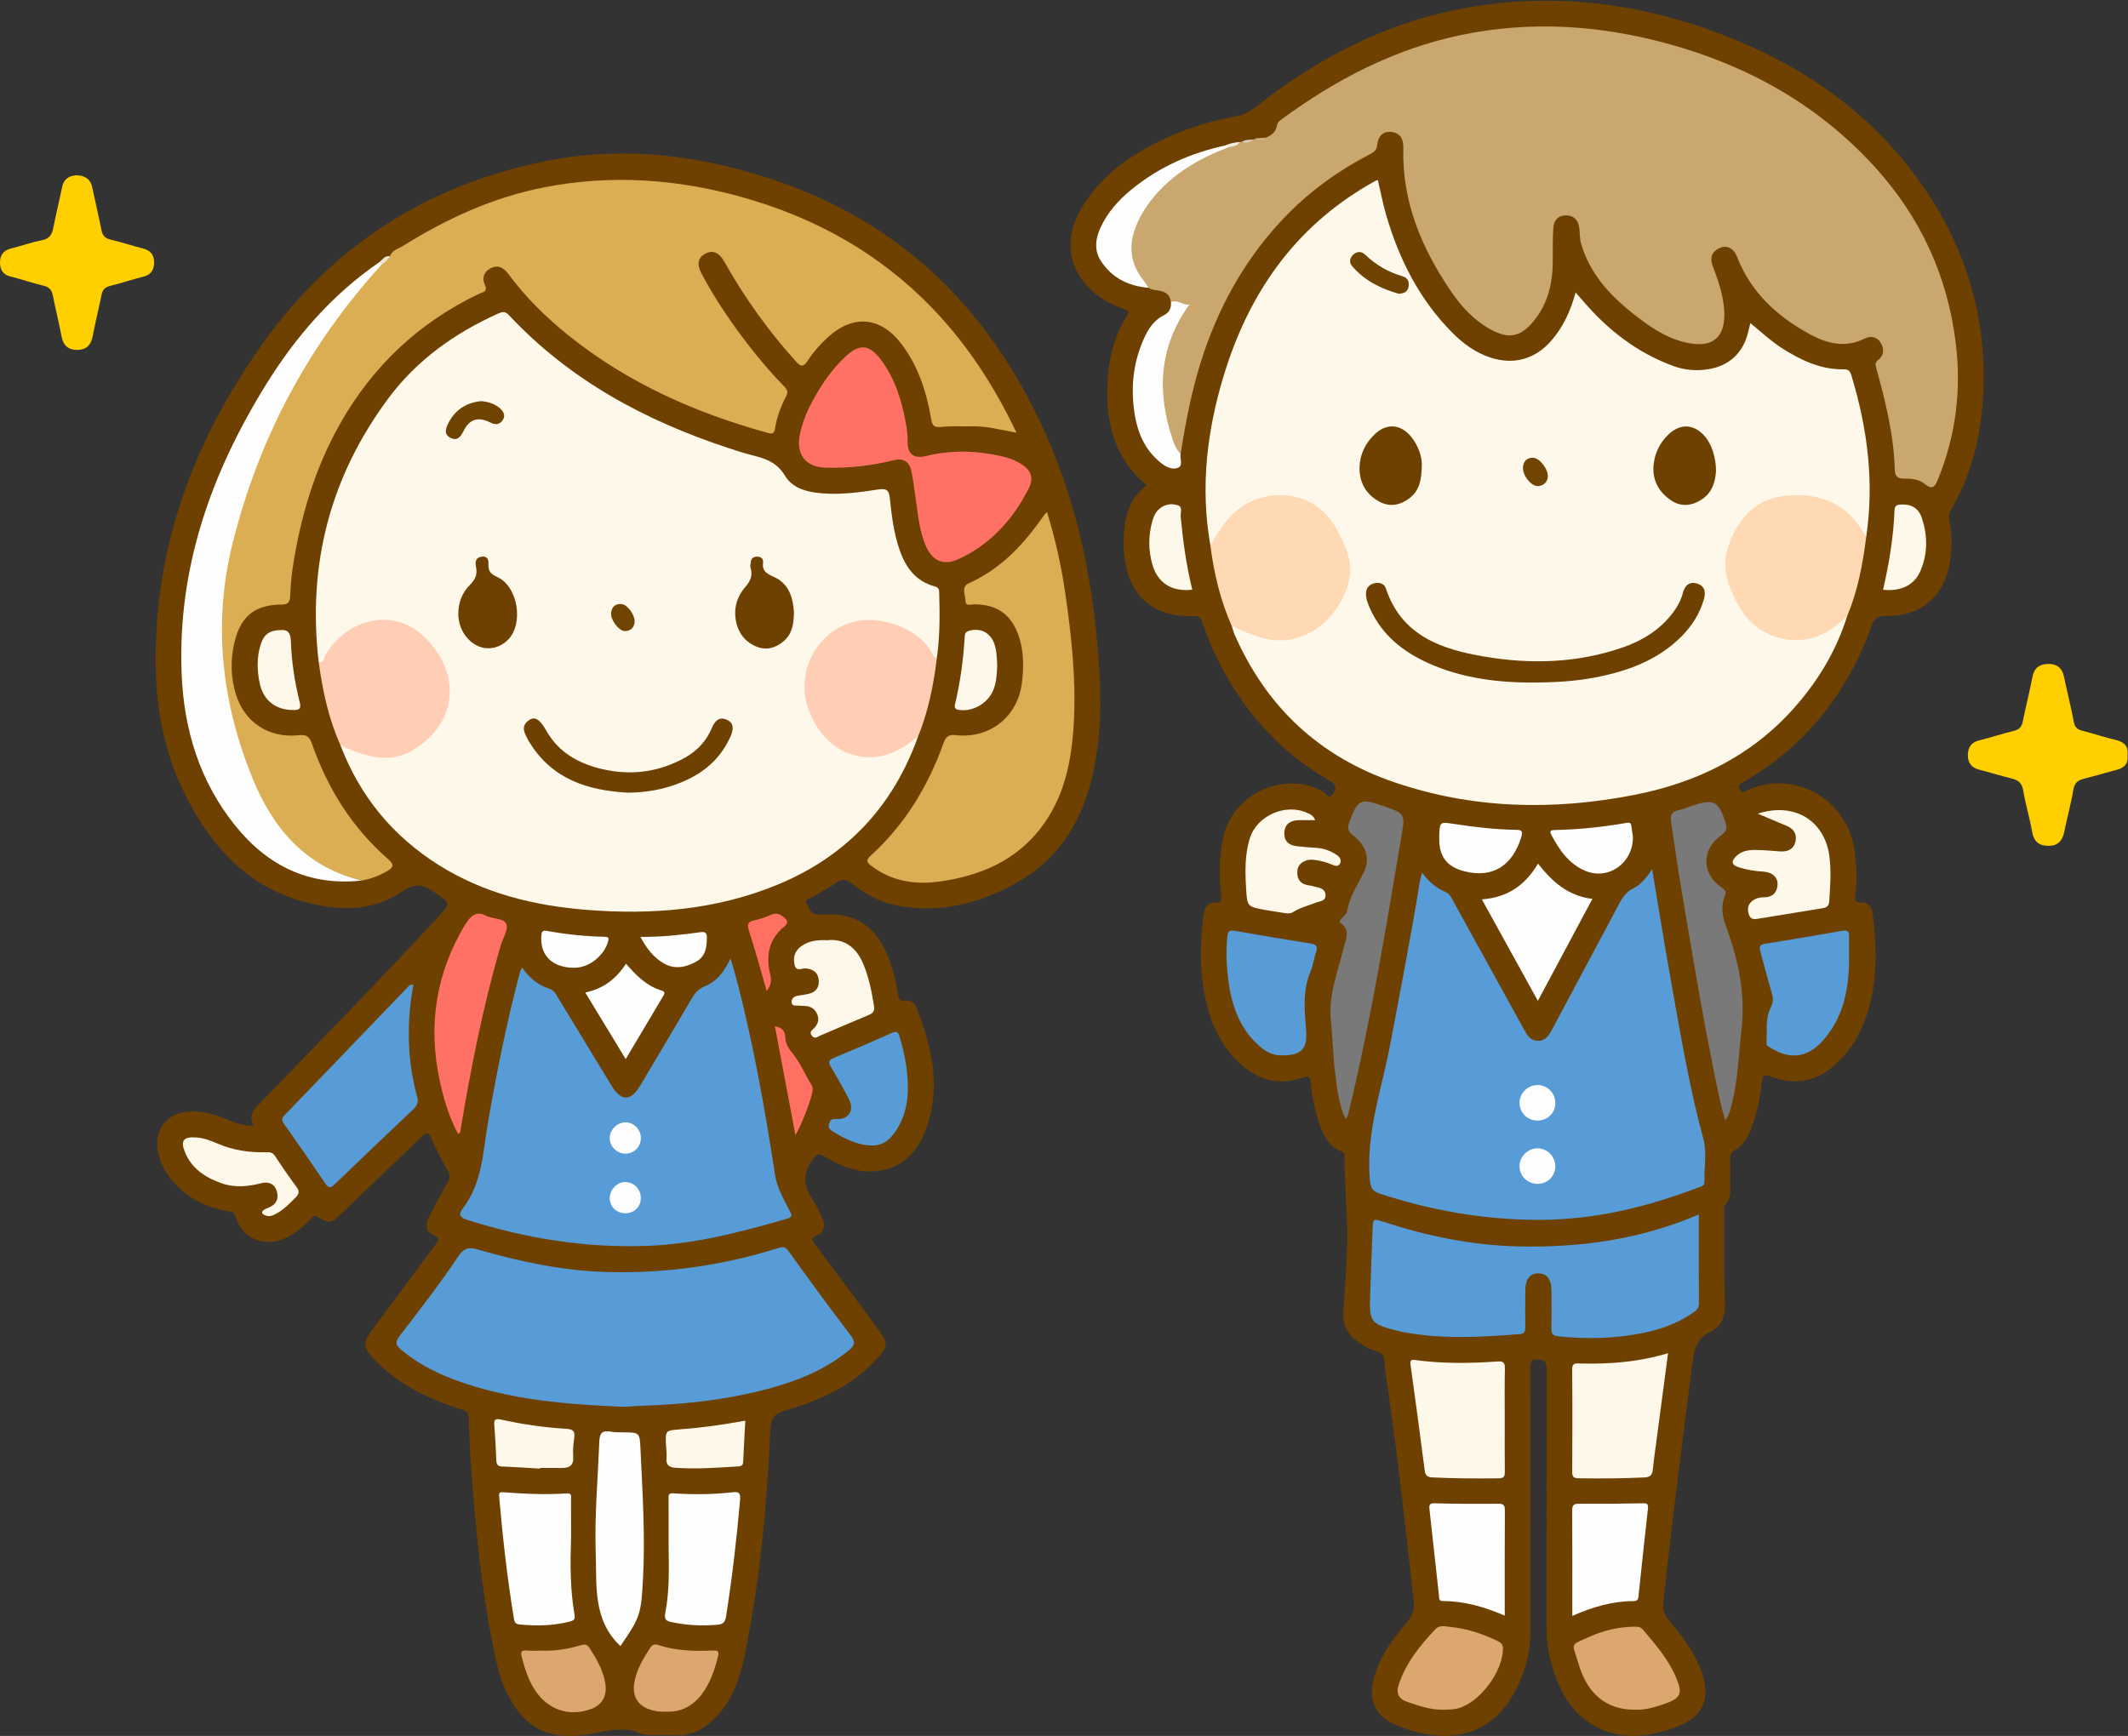 <?xml version="1.0" encoding="UTF-8"?>
<!DOCTYPE svg PUBLIC "-//W3C//DTD SVG 1.1//EN" "http://www.w3.org/Graphics/SVG/1.1/DTD/svg11.dtd">
<svg version="1.1" xmlns="http://www.w3.org/2000/svg" xmlns:xlink="http://www.w3.org/1999/xlink" x="0" y="0" width="914.6" height="746.3" viewBox="0, 0, 914.6, 746.3">
  <rect x="0" y="0" width="914.6" height="746.3" fill="#333333" stroke="none"/>
  <defs>
    <clipPath id="Clip_1">
      <path d="M0.051,0.3 L914.49,0.3 L914.49,746.3 L0.051,746.3 z"/>
    </clipPath>
  </defs>
  <g id="Layer_1">
    <g clip-path="url(#Clip_1)">
      <path d="M109.02,484.06 C106.625,479.812 108.867,477.225 111.325,474.687 C125.699,459.841 140.119,445.039 154.42,430.124 C165.585,418.48 176.652,406.741 187.663,394.952 C194.126,388.032 193.732,388.396 186.17,383.204 C180.99,379.646 177.651,379.968 172.411,383.523 C159.414,392.339 144.798,391.532 130.356,387.608 C108.685,381.719 93.97,367.209 83.093,348.241 C72.751,330.203 67.666,310.642 67.011,289.982 C65.347,237.459 82.529,190.743 112.382,148.445 C142.423,105.88 183.635,79.438 234.599,69.25 C268.771,62.418 302.499,66.801 335.254,78.26 C390.421,97.557 427.387,135.928 450.399,188.798 C461.671,214.694 467.948,241.816 470.907,269.827 C472.739,287.173 473.93,304.507 471.638,321.875 C468.307,347.109 458.359,368.418 434.677,380.765 C418.892,388.995 402.175,392.941 384.276,389.045 C377.332,387.533 371.431,383.942 365.89,379.738 C363.553,377.964 361.806,377.614 359.256,379.524 C356.11,381.88 352.442,383.528 349.138,385.693 C348.162,386.332 345.537,386.421 346.536,387.995 C347.739,389.893 348.084,393.079 351.365,393.136 C353.205,393.168 355.046,393.116 356.887,393.115 C367.386,393.114 374.949,397.929 379.794,407.144 C383.053,413.344 384.779,420.028 385.878,426.896 C386.189,428.841 386.199,430.654 389.262,430.177 C391.21,429.874 393.166,431.185 393.952,433.232 C399.975,448.905 404.113,464.923 399.203,481.65 C395.941,492.76 389.857,501.9 377.054,503.43 C368.704,504.428 361.193,501.289 354.172,497.077 C352.019,495.785 351.276,495.893 349.52,498.136 C344.689,504.307 345.284,509.907 349.425,515.966 C351.161,518.507 352.381,521.427 353.636,524.262 C354.929,527.185 353.977,529.863 351.211,531.038 C348.317,532.267 349.013,533.265 350.409,535.127 C359.49,547.24 368.492,559.411 377.508,571.573 C381.779,577.335 381.797,578.711 377.012,584.01 C366.395,595.771 352.505,602.018 337.714,606.297 C332.846,607.705 331.356,609.551 331.106,614.684 C329.711,643.51 327.429,672.283 322.102,700.698 C320.73,708.025 319.738,715.477 317.072,722.54 C315.056,727.882 312.591,732.941 308.697,737.166 C303.526,742.778 297.554,746.675 289.431,745.978 C283.857,745.5 278.092,747.025 272.737,744.253 C270.529,743.109 262.29,743.646 259.859,744.239 C244.467,747.992 230.056,747.931 220.603,732.68 C217.289,727.333 214.96,721.583 213.598,715.493 C209.365,696.568 206.655,677.4 204.794,658.107 C203.231,641.912 201.868,625.701 201.438,609.433 C201.364,606.632 199.626,606.368 197.769,605.764 C184.331,601.389 171.711,595.582 161.67,585.224 C155.785,579.153 155.644,577.553 160.618,570.846 C169.384,559.025 178.149,547.201 186.924,535.386 C188.202,533.665 189.754,532.419 186.249,530.926 C182.736,529.428 182.842,526.07 184.483,522.938 C187.04,518.061 189.57,513.163 192.332,508.403 C193.456,506.466 193.526,505.092 192.347,503.075 C189.785,498.696 187.461,494.15 185.427,489.502 C184.283,486.892 183.587,486.359 181.347,488.532 C169.867,499.663 158.255,510.66 146.717,521.733 C142.237,526.032 141.732,526.228 136.299,523.02 C134.606,522.021 134.311,523.434 133.687,524.037 C130.212,527.398 126.633,530.613 122.113,532.505 C112.999,536.319 104.151,532.375 101.198,522.922 C100.524,520.766 99.32,520.942 97.832,520.682 C87.691,518.911 79.162,514.327 72.824,506.065 C70.924,503.588 69.51,500.835 68.582,497.817 C64.902,485.846 71.825,477.029 84.302,477.862 C89.009,478.176 93.449,479.488 97.768,481.336 C101.14,482.78 104.614,483.902 109.02,484.06" fill="#6E4100"/>
      <path d="M492.883,208.667 C477.803,196.023 474.75,179.368 476.23,161.294 C476.961,152.359 479.35,143.764 484.21,136.064 C485.294,134.346 485.345,133.611 483.128,132.871 C478.832,131.437 474.805,129.363 471.203,126.538 C460.12,117.846 456.993,105.044 463.265,92.458 C470.39,78.161 482.39,68.936 496.21,61.743 C507.202,56.023 518.87,52.224 531.033,50.076 C534.563,49.453 537.272,47.91 539.985,45.771 C565.773,25.437 594.284,10.483 626.655,4.05 C665.406,-3.649 703.253,0.786 740.008,14.792 C773.347,27.497 802.031,46.894 823.437,75.817 C844.442,104.198 854.488,136.192 852.244,171.62 C851.173,188.436 847.152,204.574 838.443,219.243 C837.554,220.743 837.545,222.011 837.834,223.609 C838.896,229.491 839.104,235.384 838.137,241.342 C835.717,256.255 825.758,265.049 810.714,264.803 C806.971,264.741 805.54,265.82 804.279,269.333 C793.958,298.05 776.059,320.658 749.494,336.1 C748.251,336.823 746.481,337.063 747.734,339.404 C748.768,341.335 749.595,340.313 750.723,339.799 C771.302,330.449 794.277,343.572 797.164,366.279 C797.972,372.626 798.228,378.966 797.349,385.319 C797.102,387.104 797.252,388.107 799.612,387.96 C802.307,387.794 804.395,389.427 804.741,392.102 C807.146,410.719 807.252,429.1 797.942,446.239 C795.568,450.61 792.391,454.387 788.67,457.742 C780.49,465.117 771.229,466.722 761.103,462.828 C758.214,461.717 757.509,462.23 757.223,465.125 C756.567,471.749 755.213,478.258 752.893,484.517 C751.346,488.69 749.232,492.577 745.176,494.819 C743.757,495.604 743.588,496.522 743.605,497.851 C743.646,501.108 743.702,504.369 743.595,507.623 C743.48,511.185 744.607,514.991 741.358,517.997 C740.76,518.55 741.075,520.163 741.078,521.285 C741.109,534.315 740.864,547.355 741.345,560.368 C741.555,566.039 739.923,570.257 735.009,572.578 C729.336,575.257 728.194,579.811 727.468,585.414 C722.995,619.924 718.553,654.435 714.886,689.043 C714.589,691.848 715.028,694.001 717.023,696.305 C722.859,703.044 728.248,710.167 731.299,718.709 C735.541,730.58 731.828,738.385 719.933,742.639 C709.124,746.504 698.153,748.174 687.351,743.044 C675.053,737.204 669.656,726.098 666.399,713.689 C665.141,708.898 664.681,703.974 664.689,698.98 C664.749,662.295 664.711,625.611 664.748,588.927 C664.75,586.641 664.749,584.983 661.7,584.565 C658.514,584.128 657.685,584.759 657.696,588.107 C657.827,625.783 657.798,663.458 657.766,701.134 C657.757,711.259 655.025,720.723 649.872,729.372 C641.32,743.73 626.899,749.16 609.497,744.774 C606.357,743.983 603.261,742.918 600.256,741.703 C591.346,738.101 588.041,731.371 590.364,721.94 C592.74,712.297 598.616,704.656 604.783,697.267 C607.016,694.59 608.038,692.113 607.644,688.565 C604.393,659.321 601.17,630.076 597.041,600.939 C596.287,595.616 595.474,590.296 594.958,584.95 C594.749,582.788 594.003,581.646 591.926,581.034 C589.21,580.232 586.671,578.95 584.323,577.346 C579.596,574.119 576.921,570.167 577.363,563.897 C578.316,550.355 579.455,536.732 578.877,523.212 C578.508,514.563 577.83,505.907 577.899,497.226 C577.907,496.154 577.699,495.496 576.511,495.014 C570.99,492.778 568.717,487.857 566.953,482.709 C565.025,477.077 563.905,471.235 563.35,465.306 C563.151,463.185 562.684,462.322 560.241,463.173 C547.783,467.518 537.838,463.269 529.618,453.755 C524.45,447.773 521.076,440.843 519.024,433.214 C515.471,420.004 515.54,406.665 517.314,393.235 C517.716,390.198 519.183,387.899 522.347,388.013 C525.434,388.124 524.934,386.496 524.765,384.65 C523.966,375.872 523.886,367.112 526.158,358.513 C530.951,340.378 552.955,331.208 568.959,340.507 C570,341.112 571.202,344.248 573.127,340.952 C574.744,338.182 573.901,336.987 571.35,335.524 C555.753,326.585 542.948,314.577 532.794,299.749 C525.971,289.784 520.651,279.049 516.769,267.625 C516.069,265.567 515.234,264.779 512.951,264.86 C491.184,265.625 482.438,250.86 482.943,231.896 C483.181,222.949 485.022,214.4 492.883,208.667" fill="#6E4100"/>
      <path d="M914.413,324.846 C914.787,328.364 912.959,330.099 909.815,330.925 C905.174,332.141 900.583,333.542 895.925,334.7 C893.248,335.367 891.607,336.393 891.106,339.545 C890.146,345.524 888.411,351.375 887.273,357.332 C886.49,361.401 884.518,363.713 880.209,363.63 C876.231,363.553 874.123,361.701 873.401,357.614 C872.364,351.645 870.544,345.809 869.567,339.833 C869.031,336.589 867.433,335.352 864.526,334.659 C859.86,333.545 855.287,332.057 850.638,330.885 C847.187,330.015 845.681,327.748 845.77,324.426 C845.85,321.343 847.192,319.144 850.536,318.32 C855.602,317.069 860.565,315.434 865.632,314.166 C867.841,313.612 868.904,312.502 869.354,310.272 C870.672,303.773 872.312,297.338 873.57,290.828 C874.302,287.039 876.758,285.523 880.107,285.416 C883.685,285.302 886.261,286.929 887.06,290.828 C888.403,297.322 890.086,303.749 891.284,310.267 C891.718,312.65 892.806,313.586 894.94,314.14 C899.852,315.416 904.689,316.995 909.628,318.186 C913.333,319.081 914.855,321.217 914.413,324.846" fill="#FFCF00"/>
      <path d="M32.753,75.362 C36.551,75.432 38.891,76.934 39.656,80.592 C40.928,86.674 42.358,92.725 43.576,98.818 C44.042,101.151 45.025,102.441 47.507,103.006 C52.182,104.069 56.736,105.651 61.393,106.808 C64.643,107.614 66.239,109.534 66.235,112.798 C66.233,115.965 64.961,118.108 61.607,118.942 C56.815,120.135 52.123,121.731 47.327,122.909 C45.089,123.459 44.068,124.585 43.628,126.791 C42.44,132.749 40.957,138.648 39.811,144.612 C39.087,148.386 37.086,150.398 33.238,150.425 C29.449,150.453 27.248,148.649 26.503,144.821 C25.343,138.861 23.902,132.956 22.708,127.002 C22.241,124.677 21.208,123.409 18.752,122.833 C13.945,121.705 9.262,120.058 4.469,118.86 C1.282,118.062 0.046,115.98 0.001,113.026 C-0.047,109.864 1.328,107.687 4.636,106.858 C9.156,105.725 13.577,104.145 18.136,103.234 C21.395,102.584 22.38,100.704 22.937,97.813 C24.06,91.99 25.525,86.232 26.695,80.418 C27.413,76.854 29.725,75.583 32.753,75.362" fill="#FFCF00"/>
    </g>
    <path d="M136.964,284.519 C132.07,242.744 141.914,204.774 167.055,171.069 C179.217,154.763 195.415,143.224 213.914,134.884 C215.665,134.095 216.959,133.58 218.701,135.443 C244.77,163.327 277.182,180.81 313.021,192.604 C316.373,193.707 319.734,194.815 323.154,195.669 C328.865,197.096 333.829,198.641 337.385,204.524 C341.097,210.665 348.45,211.866 355.427,212.21 C362.963,212.582 370.412,211.485 377.816,210.38 C381.411,209.844 382.13,211.188 382.452,214.283 C383.225,221.734 384.157,229.184 386.609,236.327 C389.219,243.93 393.591,249.928 401.771,252.108 C403.757,252.638 403.623,253.835 403.668,255.258 C403.962,264.461 403.946,273.653 402.669,282.8 C400.496,283.75 399.97,281.798 399.189,280.656 C392.305,270.598 382.177,267.529 370.765,267.846 C357.053,268.228 343.237,286.534 346.95,299.404 C348.706,305.487 351.028,311.107 355.301,315.86 C363.805,325.319 376.84,327.046 387.617,320.239 C389.779,318.874 391.434,316.322 394.528,316.747 C383.73,346.933 363.528,368.29 333.907,380.44 C307.558,391.249 279.93,393.388 251.841,391.127 C229.459,389.325 208.031,384.058 188.756,372.002 C168.81,359.525 154.608,342.247 146.259,320.21 C147.929,319.553 149.261,320.597 150.675,321.129 C155.595,322.982 160.644,323.766 165.911,324.302 C179.325,325.669 196.679,307.17 190.891,290.051 C190.074,287.636 189.122,285.289 187.962,283.019 C178.394,264.302 155.844,262.324 143.069,279.074 C141.867,280.651 140.881,282.365 139.756,283.986 C139.108,284.921 138.297,286.514 136.964,284.519" fill="#FEF8EA"/>
    <path d="M167.61,110.152 C168.59,107.395 171.388,106.867 173.469,105.567 C192.204,93.854 212.118,84.801 233.888,80.537 C262.716,74.889 291.294,76.946 319.443,84.897 C350.39,93.638 377.723,108.794 400.242,132.008 C415.444,147.681 427.235,165.723 436.869,186.017 C430.24,184.85 424.256,183.156 418.044,183.269 C413.515,183.351 408.954,183.083 404.465,183.542 C401.489,183.847 400.703,183.042 400.214,180.183 C398.195,168.365 394.601,157.097 387.11,147.447 C378.339,136.146 366.607,135.188 355.951,144.871 C352.583,147.93 349.575,151.335 347.093,155.134 C345.435,157.672 344.348,157.885 342.164,155.47 C330.434,142.496 320.307,128.396 311.703,113.184 C311.564,112.938 311.422,112.692 311.282,112.447 C308.995,108.454 306.213,107.339 302.994,109.124 C300.002,110.783 299.411,113.662 301.463,117.53 C307.315,128.562 314.306,138.854 321.954,148.708 C326.73,154.86 331.79,160.778 337.233,166.347 C338.552,167.696 338.707,168.754 337.854,170.405 C335.574,174.816 333.833,179.449 333.056,184.383 C332.767,186.22 332.043,186.663 330.177,186.151 C298.889,177.56 269.73,164.616 244.271,144.139 C234.649,136.4 225.89,127.781 218.509,117.828 C216.568,115.212 214.176,113.61 210.869,115.33 C207.846,116.901 207.071,119.622 208.415,122.527 C209.794,125.505 207.372,125.598 205.958,126.273 C180.104,138.598 160.213,157.322 146.148,182.198 C135.152,201.646 128.999,222.721 125.708,244.724 C125.119,248.657 124.889,252.593 124.677,256.546 C124.559,258.76 123.825,259.917 121.055,259.919 C109.668,259.926 103.512,264.835 100.818,275.952 C98.989,283.498 99.088,291.126 101.408,298.578 C105.131,310.539 115.571,317.406 128.12,316.09 C131.214,315.766 132.853,316.222 134.02,319.573 C140.741,338.879 151.274,355.785 166.779,369.322 C169.318,371.538 169.399,372.7 166.418,374.481 C162.949,376.553 159.304,377.862 155.379,378.557 C145.024,377.77 136.588,372.955 128.969,366.229 C114.352,353.327 106.816,336.367 101.473,318.224 C97.502,304.738 95.752,290.89 94.732,276.836 C92.945,252.209 98.674,229.01 106.963,206.298 C117.622,177.092 132.509,150.134 152.004,125.833 C155.445,121.544 158.768,117.087 163.158,113.642 C164.545,112.356 165.889,111.013 167.61,110.152" fill="#DCAE53"/>
    <path d="M224.416,415.943 C227.575,420.702 231.531,423.578 236.361,425.173 C238.228,425.79 238.882,427.338 239.748,428.759 C247.471,441.448 255.156,454.161 262.893,466.841 C266.978,473.537 271.128,473.487 275.142,466.727 C282.584,454.198 290.036,441.674 297.396,429.097 C298.73,426.817 300.268,425.102 302.799,424.059 C308.023,421.905 311.381,417.776 313.943,412 C316.949,421.727 319.112,430.947 321.202,440.184 C326.072,461.7 329.762,483.432 333.152,505.223 C334.009,510.734 336.867,515.532 339.344,520.433 C340.086,521.9 340.921,523.16 338.469,523.866 C318.624,529.581 298.785,534.9 277.886,535.617 C251.54,536.522 226.088,532.443 201.073,524.515 C197.382,523.345 196.903,522.114 199.068,519.268 C207.483,508.206 207.582,494.724 209.835,481.899 C213.628,460.316 217.883,438.839 223.57,417.664 C223.67,417.29 223.912,416.954 224.416,415.943" fill="#579CD7"/>
    <path d="M268.627,604.815 C243.553,603.769 218.615,601.932 194.827,592.96 C186.702,589.896 179.125,585.867 172.408,580.256 C170.122,578.347 169.734,577.005 171.699,574.433 C180.292,563.186 189.02,552.004 196.872,540.247 C199.69,536.027 201.824,536.16 205.89,537.324 C223.859,542.473 242.042,546.34 260.884,546.85 C286.158,547.534 310.762,544.033 334.822,536.446 C336.966,535.77 337.792,536.312 339.113,538.156 C347.769,550.237 356.575,562.215 365.587,574.032 C367.715,576.824 367.522,578.297 364.91,580.446 C353.572,589.775 340.218,594.623 326.25,598.049 C309.699,602.11 292.827,603.809 275.82,604.342 C273.42,604.418 271.025,604.653 268.627,604.815" fill="#579CD7"/>
    <path d="M449.993,220.113 C453.673,231.931 456.191,243.624 457.904,255.46 C460.558,273.805 462.535,292.231 461.502,310.815 C460.588,327.279 457.444,343.131 446.909,356.507 C436.116,370.21 421.245,376.401 404.495,378.876 C393.774,380.46 383.692,379.124 374.701,372.392 C372.469,370.72 371.993,369.878 374.282,367.793 C388.935,354.453 398.897,338.011 405.527,319.475 C406.479,316.812 407.597,315.668 410.655,316.026 C425.337,317.748 437.491,308.141 439.223,293.463 C440.002,286.866 440.101,280.246 437.963,273.784 C434.807,264.24 428.748,259.854 418.646,259.788 C417.296,259.779 414.962,260.8 414.973,258.365 C414.984,255.803 412.939,252.287 416.376,250.75 C430.349,244.503 440.178,233.798 448.674,221.558 C448.973,221.128 449.381,220.776 449.993,220.113" fill="#DCAE53"/>
    <path d="M164.075,113.713 C132.557,148.246 111.225,188.309 99.965,233.592 C91.394,268.065 95.243,301.854 108.486,334.493 C117.263,356.126 131.402,372.755 155.378,378.558 C132.858,380.985 115.072,372.242 101.183,355.036 C85.779,335.95 78.992,313.619 78.055,289.426 C76.296,244.019 90.829,203.246 114.376,165.254 C127.153,144.638 142.849,126.554 163.036,112.717 C163.921,112.488 164.238,112.85 164.075,113.713" fill="#FEFEFE"/>
    <path d="M343.346,189.972 C344.121,181.818 347.844,174.239 352.36,166.983 C355.512,161.921 359.144,157.219 363.536,153.154 C369.37,147.753 373.557,148.036 378.422,154.404 C384.492,162.352 387.393,171.637 389.216,181.314 C389.739,184.088 390.133,186.872 390.1,189.732 C390.035,195.31 392.701,197.345 398.25,195.995 C408.911,193.401 419.554,193.694 430.186,196.069 C433.223,196.747 436.179,197.73 438.841,199.428 C443.08,202.131 444.456,205.38 442.173,209.904 C435.434,223.265 425.805,233.991 412.002,240.347 C405.428,243.374 400.603,241.194 397.746,234.325 C395,227.725 394.483,220.623 393.457,213.642 C392.903,209.87 392.446,206.072 391.65,202.349 C390.779,198.273 388,196.852 384.062,197.848 C374.567,200.25 364.872,201.283 355.11,201.068 C347.425,200.899 343.323,196.913 343.346,189.972" fill="#FF7164"/>
    <path d="M394.528,316.747 C393.834,317.217 393.094,317.631 392.453,318.165 C376.128,331.777 355.235,325.984 347.573,305.177 C341.51,288.713 351.41,270.456 368.328,266.982 C377.409,265.118 393.571,268.881 400.228,280.139 C400.848,281.188 401.067,282.637 402.67,282.799 C401.266,294.43 398.982,305.849 394.528,316.747" fill="#FFCEB4"/>
    <path d="M136.964,284.519 C139.443,285.195 139.171,282.817 139.788,281.74 C148.45,266.631 167.449,261.455 180.299,272.015 C197.264,285.956 199.21,309.871 176.627,322.951 C167.998,327.948 158.539,325.566 149.672,321.906 C148.501,321.422 147.395,320.78 146.259,320.21 C141.166,308.833 138.613,296.794 136.964,284.519" fill="#FFCEB4"/>
    <path d="M177.678,423.399 C176.409,430.084 175.777,436.657 175.712,443.314 C175.618,452.862 176.706,462.233 179.273,471.4 C179.959,473.847 179.331,475.286 177.624,476.9 C166.319,487.59 155.063,498.333 143.858,509.127 C142.325,510.604 141.381,511.058 139.973,508.988 C134.087,500.335 128.127,491.729 122.086,483.184 C120.958,481.588 121.081,480.686 122.421,479.297 C140.103,460.977 157.718,442.592 175.36,424.233 C175.828,423.746 176.285,423.125 177.678,423.399" fill="#579CD7"/>
    <path d="M266.648,707.651 C254.765,696.466 256.508,681.725 256.04,667.78 C255.501,651.662 256.95,635.552 257.6,619.439 C257.747,615.805 259.186,614.898 262.45,615.471 C264.108,615.762 265.828,615.761 267.521,615.77 C274.946,615.805 274.948,615.788 275.281,623.052 C276.13,641.558 277.352,660.048 276.359,678.602 C275.543,693.841 275.268,695.166 266.648,707.651" fill="#FEFEFE"/>
    <path d="M245.438,660.787 C245.086,671.948 244.982,683.131 246.927,694.172 C247.257,696.039 246.755,696.613 245.086,697.054 C237.872,698.962 230.577,699.077 223.213,698.36 C221.617,698.205 221.132,697.37 220.892,695.915 C218.02,678.474 216.039,660.929 214.529,643.323 C214.395,641.761 214.791,641.401 216.266,641.518 C225.434,642.243 234.609,642.616 243.804,642.022 C245.937,641.884 245.409,643.555 245.418,644.694 C245.462,650.058 245.438,655.422 245.438,660.787" fill="#FEFEFE"/>
    <path d="M287.368,664.74 C287.368,657.964 287.394,651.188 287.348,644.411 C287.337,642.875 287.135,641.844 289.463,641.998 C297.934,642.559 306.424,642.494 314.874,641.536 C317.624,641.224 318.345,641.884 318.084,644.87 C316.617,661.627 314.663,678.312 312.052,694.931 C311.618,697.689 310.531,698.313 308.013,698.514 C301.477,699.034 295.036,698.736 288.632,697.34 C286.467,696.869 285.367,696.314 285.927,693.454 C287.78,683.994 287.483,674.331 287.368,664.74" fill="#FEFEFE"/>
    <path d="M196.885,487.45 C193.659,481.52 191.576,475.171 189.938,468.699 C183.974,445.116 186.102,422.443 197.937,400.942 C198.756,399.455 199.6,397.977 200.531,396.561 C202.585,393.44 205.008,391.602 208.976,393.696 C211.818,395.197 216.622,394.651 217.618,397.249 C218.533,399.638 216.158,403.28 215.25,406.375 C207.638,432.313 202.473,458.785 197.993,485.407 C197.885,486.048 198.112,486.842 196.885,487.45" fill="#FF7164"/>
    <path d="M390.187,467.633 C390.272,473.629 388.981,480.074 385.233,485.852 C381.353,491.831 377.403,493.419 370.429,491.941 C365.788,490.957 361.691,488.768 357.719,486.277 C356.329,485.405 355.792,484.472 356.452,482.769 C357.091,481.122 357.894,480.963 359.61,481.066 C364.789,481.375 367.309,477.277 364.88,472.563 C362.42,467.788 359.758,463.111 357.034,458.481 C355.863,456.49 356.237,455.671 358.364,454.793 C366.729,451.343 375.042,447.762 383.304,444.073 C385.302,443.181 386.064,443.644 386.616,445.58 C388.599,452.537 390.218,459.547 390.187,467.633" fill="#579CD7"/>
    <path d="M355.506,404.204 C363.128,403.403 368.154,407.453 371.103,414.589 C373.489,420.362 374.687,426.446 375.657,432.596 C375.992,434.718 375.148,435.607 373.337,436.359 C366.44,439.219 359.603,442.225 352.719,445.118 C351.535,445.615 350.265,446.91 348.95,445.284 C347.568,443.573 349.155,442.838 350.062,441.837 C351.607,440.133 352.154,438.206 351.212,435.984 C350.292,433.812 348.616,432.714 346.329,432.49 C345.346,432.394 344.347,432.446 343.368,432.33 C342.196,432.19 340.436,432.742 340.251,431.005 C340.06,429.215 341.351,428.257 343.148,428.024 C344.545,427.844 345.931,427.571 347.316,427.303 C350.4,426.702 352.049,424.807 351.911,421.674 C351.763,418.311 349.729,416.701 346.474,416.322 C344.747,416.121 342.233,417.9 341.517,414.873 C340.789,411.797 341.494,408.94 344.171,406.934 C347.386,404.524 351.124,403.984 355.506,404.204" fill="#FEF8EA"/>
    <path d="M285.917,735.843 C283.591,735.986 281.229,735.618 278.95,734.81 C274.04,733.069 271.803,729.113 272.565,723.873 C273.402,718.117 276.27,713.294 279.35,708.544 C280.214,707.211 281.16,706.617 282.862,707.182 C290.481,709.713 298.369,709.908 306.286,709.574 C308.216,709.492 309.189,709.645 308.598,712.041 C307.168,717.839 305.298,723.444 301.685,728.258 C297.806,733.426 292.646,736.226 285.917,735.843" fill="#DBA76F"/>
    <path d="M232.574,709.615 C238.287,709.839 243.869,708.981 249.322,707.376 C250.996,706.884 252.234,706.703 253.323,708.395 C256.399,713.176 259.244,718.038 260.165,723.774 C261.02,729.103 258.777,733.029 253.847,734.783 C244.554,738.088 235.584,735.074 230.065,726.814 C227.109,722.389 225.599,717.406 224.244,712.329 C223.605,709.931 224.296,709.319 226.636,709.568 C228.596,709.777 230.596,709.611 232.574,709.615" fill="#DBA76F"/>
    <path d="M83.912,488.973 C87.386,489.088 90.535,490.368 93.665,491.694 C100.292,494.505 107.236,495.557 114.383,495.345 C116.039,495.297 117.225,495.452 118.263,497.054 C121.185,501.561 124.267,505.971 127.446,510.3 C128.693,511.999 128.649,513.172 127.185,514.666 C124.503,517.398 121.867,520.144 118.412,521.939 C116.974,522.685 115.53,523.167 113.965,522.469 C113.361,522.2 112.565,521.852 112.675,521.07 C112.736,520.635 113.313,520.191 113.759,519.916 C114.353,519.55 115.048,519.349 115.697,519.069 C118.796,517.731 119.883,515.31 118.978,512.184 C118.011,508.846 115.363,507.866 112.282,508.66 C106.546,510.139 100.835,510.68 95.174,508.675 C88.31,506.243 82.451,502.474 79.521,495.379 C77.505,490.498 78.774,488.698 83.912,488.973" fill="#FEF8EA"/>
    <path d="M251.552,426.708 C259.502,424.988 264.9,420.699 269.045,414.293 C273.399,419.321 277.94,423.948 284.471,425.881 C286.24,426.405 285.469,427.473 284.867,428.482 C279.614,437.306 274.375,446.138 268.928,455.309 C263.052,445.637 257.412,436.354 251.552,426.708" fill="#FEFEFE"/>
    <path d="M232.077,631.373 C226.716,631.06 221.359,630.654 215.993,630.478 C213.966,630.412 213.374,629.643 213.308,627.72 C213.139,622.777 212.849,617.835 212.465,612.904 C212.284,610.572 212.533,609.655 215.364,610.288 C224.613,612.356 234.003,613.68 243.466,614.263 C246.258,614.434 247.211,615.307 246.806,618.103 C246.423,620.752 246.168,623.481 246.367,626.136 C246.651,629.95 244.797,631.132 241.422,631.089 C238.311,631.049 235.198,631.081 232.087,631.081 C232.083,631.178 232.08,631.276 232.077,631.373" fill="#FEF8EA"/>
    <path d="M320.334,610.75 C320.002,616.862 319.65,622.61 319.405,628.362 C319.343,629.789 318.826,630.319 317.41,630.408 C308.397,630.969 299.39,631.638 290.348,631.014 C287.728,630.833 286.136,629.933 286.453,626.879 C286.641,625.075 286.335,623.218 286.245,621.386 C285.936,615.096 285.925,614.959 292.029,614.504 C301.325,613.81 310.536,612.543 320.334,610.75" fill="#FEF8EA"/>
    <path d="M428.602,286.115 C428.403,289.678 428.341,293.485 426.739,297.062 C424.297,302.517 418.073,306.01 412.26,305.216 C410.608,304.991 410.088,304.331 410.466,302.744 C412.762,293.122 414.074,283.353 414.646,273.488 C414.743,271.81 415.606,271.382 416.944,271.062 C421.524,269.963 425.439,271.952 427.178,276.327 C428.398,279.399 428.417,282.661 428.602,286.115" fill="#FEF8EA"/>
    <path d="M120.73,270.868 C123.484,270.59 124.895,271.835 125.016,275.664 C125.299,284.549 126.693,293.351 128.834,301.986 C129.482,304.603 128.675,305.234 126.32,305.251 C118.673,305.307 113.287,301.33 111.654,293.847 C110.41,288.146 110.287,282.339 112.17,276.702 C113.533,272.627 116.031,270.889 120.73,270.868" fill="#FEF8EA"/>
    <path d="M247.073,416.043 C237.618,416.191 232.07,410.892 232.658,402.406 C232.776,400.7 233.01,399.814 235.059,400.192 C243.249,401.704 251.518,402.545 259.846,402.724 C261.289,402.756 261.811,402.996 261.364,404.665 C259.734,410.75 253.33,415.944 247.073,416.043" fill="#FEFEFE"/>
    <path d="M333.058,441.209 C336.157,441.828 337.423,443.105 337.472,445.931 C337.521,448.661 339.109,451.008 340.83,453.109 C344.173,457.189 346.052,462.131 348.829,466.542 C349.397,467.444 349.33,468.414 349.166,469.413 C348.572,473.025 344.145,484.399 341.867,487.985 C338.929,472.387 336.023,456.953 333.058,441.209" fill="#FF7063"/>
    <path d="M275.244,402.776 C284.432,402.85 292.796,401.912 301.132,400.746 C303.324,400.439 303.816,401.275 303.807,403.218 C303.791,407.347 303.148,411.278 299.191,413.439 C294.698,415.893 289.928,416.916 285.133,414.072 C280.894,411.557 277.954,407.856 275.244,402.776" fill="#FEFEFD"/>
    <path d="M329.515,426.001 C326.888,416.954 324.557,408.387 321.858,399.937 C320.961,397.128 321.548,396.179 324.298,395.627 C326.767,395.13 329.208,394.274 331.512,393.244 C333.691,392.269 335.237,392.985 336.852,394.31 C338.629,395.768 338.94,396.846 336.853,398.545 C330.262,403.913 329.158,411.227 331.02,418.898 C331.72,421.787 331.29,423.624 329.515,426.001" fill="#FF7063"/>
    <path d="M164.075,113.713 C163.729,113.382 163.382,113.049 163.036,112.717 C164.398,111.573 165.405,109.795 167.609,110.151 C166.707,111.612 165.535,112.806 164.075,113.713" fill="#EAE3D8"/>
    <path d="M793.883,264.931 C789.147,280.01 781.116,293.201 770.612,304.891 C752.307,325.26 728.926,336.53 702.481,341.714 C667.607,348.549 632.942,347.838 599.075,336.233 C566.997,325.241 544.203,303.854 530.598,272.752 C530.095,271.601 529.806,270.357 529.417,269.157 C531.104,268.031 532.356,269.376 533.71,269.956 C541.393,273.243 549.229,275.29 557.627,273.09 C573.964,268.809 583.461,248.576 576.195,233.433 C574.67,230.257 573.141,227.102 570.994,224.224 C560.2,209.749 538.821,211.261 527.903,224.675 C526.117,226.869 524.51,229.195 523.076,231.645 C522.406,232.791 522.026,234.39 520.178,234.311 C515.812,209.377 518.753,185.019 526.084,161.042 C536.735,126.202 556.221,98.046 588.202,79.419 C589.177,78.85 590.16,78.291 591.15,77.748 C591.393,77.614 591.68,77.562 592.19,77.39 C593.375,82.436 594.331,87.524 595.775,92.471 C601.32,111.466 610.035,128.742 624.109,142.944 C628.816,147.693 634.148,151.632 640.637,153.739 C650.59,156.97 659.805,154.423 666.689,146.518 C671.786,140.665 674.994,133.832 677.182,125.711 C678.453,127.168 679.41,128.241 680.343,129.337 C690.977,141.825 703.566,151.607 719.091,157.315 C723.968,159.107 728.978,159.549 734.117,158.75 C743.104,157.351 749.208,151.738 751.319,142.868 C751.608,141.654 751.91,140.443 752.286,138.903 C756.973,142.727 761.183,146.693 766.072,149.801 C774.182,154.956 782.677,158.964 792.552,158.773 C794.88,158.728 795.29,160.011 795.818,161.752 C802.67,184.357 805.569,207.312 802.079,230.85 C800.116,230.796 799.695,229.04 798.876,227.825 C791.161,216.39 779.824,213.136 766.967,214.332 C756.093,215.344 749.92,222.983 745.068,231.872 C742.799,236.026 742.519,240.648 743.116,245.136 C745.045,259.655 755.616,274.764 772.666,273.98 C778.947,273.691 784.508,271.484 789.313,267.361 C790.626,266.234 791.603,264.304 793.883,264.931" fill="#FEF8EA"/>
    <path d="M503.237,129.815 C502.966,126.596 500.755,125.377 497.983,124.898 C496.494,124.641 494.953,124.69 493.664,123.734 C487.547,119.486 484.046,110.525 485.446,103.21 C487.192,94.086 492,86.697 498.42,80.301 C506.55,72.198 515.948,66.077 527.162,63.058 C529.032,62.391 531.036,62.093 532.772,61.049 C533.093,61.027 533.413,61.006 533.734,60.985 C535.435,60.714 537.218,60.845 538.801,59.977 C539.118,59.816 539.436,59.656 539.753,59.496 C541.15,59.65 542.567,60.087 543.894,59.214 C546.455,58.305 548.374,56.763 548.847,53.931 C549.058,52.669 549.903,51.974 550.817,51.301 C574.088,34.17 599.312,21.062 627.769,15.09 C657.539,8.842 687.16,10.741 716.351,18.669 C750.953,28.065 781.361,44.971 805.677,71.654 C825.366,93.26 837.151,118.729 840.624,147.913 C842.995,167.84 840.591,187.094 833.068,205.723 C831.816,208.825 830.877,211.04 827.145,207.994 C824.698,205.998 821.302,205.705 818.229,205.761 C815.285,205.814 814.442,204.343 814.376,202.012 C813.948,186.9 810.331,172.373 806.316,157.926 C805.908,156.458 806.068,155.692 807.265,154.737 C809.763,152.744 809.866,150.044 808.387,147.495 C806.787,144.735 804.037,144.22 801.353,145.573 C792.9,149.829 784.95,147.599 777.456,143.473 C763.61,135.851 752.44,125.554 746.558,110.375 C745.148,106.738 742.155,105.261 739.222,106.549 C735.783,108.059 734.783,110.812 736.067,114.224 C738.512,120.723 740.832,127.218 741.085,134.274 C741.498,145.744 735.457,149.881 724.046,147.133 C715.505,145.077 708.361,139.979 701.592,134.598 C691.594,126.652 683.213,117.403 679.54,104.713 C678.896,102.486 679.064,100.222 678.762,97.987 C678.331,94.78 676.532,92.675 673.252,92.571 C669.906,92.466 667.851,94.58 667.63,97.763 C667.288,102.671 667.378,107.612 667.359,112.539 C667.322,122.316 665.032,131.378 658.456,138.869 C653.15,144.912 648.238,145.66 641.041,141.831 C633.738,137.946 628.239,132.031 623.663,125.31 C610.99,106.7 602.496,86.653 603.151,63.583 C603.248,60.126 602.038,57.275 598.257,56.75 C594.134,56.178 592.274,58.833 591.875,62.474 C591.653,64.505 590.61,65.346 588.996,66.183 C575.835,73.001 563.836,81.52 553.445,92.066 C536.888,108.871 525.269,128.762 517.604,151.048 C512.666,165.411 509.776,180.217 507.411,195.159 C505.128,195.353 504.727,193.387 504.119,191.996 C496.259,174.024 496.947,156.13 504.805,138.343 C505.033,137.828 505.334,137.346 505.636,136.871 C508.733,132.009 508.734,132.009 503.237,129.815" fill="#C9A76F"/>
    <path d="M611.206,375.212 C614.168,379.086 617.248,381.764 621.101,383.365 C623.341,384.296 624.006,386.35 625.005,388.156 C635.07,406.342 645.103,424.546 655.118,442.76 C656.46,445.201 657.918,447.484 661.076,447.473 C664.233,447.462 665.673,445.192 666.99,442.719 C676.626,424.628 686.33,406.573 695.932,388.464 C697.423,385.65 699.084,383.293 702.092,381.823 C705.409,380.201 707.671,377.221 710.087,373.698 C712.839,390.09 715.336,405.795 718.137,421.447 C722.217,444.248 725.973,467.111 732.068,489.518 C733.695,495.498 732.388,501.911 732.544,508.124 C732.587,509.862 731.118,510.06 729.991,510.489 C707.826,518.907 685.502,524.447 661.178,524.411 C637.492,524.376 615.205,520.379 593.043,513.17 C589.444,511.999 588.979,510.121 588.71,506.779 C587.098,486.715 593.929,467.978 597.552,448.759 C601.948,425.433 606.471,402.132 610.293,378.702 C610.451,377.74 610.784,376.806 611.206,375.212" fill="#579CD7"/>
    <path d="M730.14,522.102 C730.14,535.509 730.091,547.952 730.187,560.394 C730.203,562.496 728.988,563.387 727.582,564.368 C719.243,570.19 709.715,572.75 699.853,574.139 C689.877,575.544 679.85,575.521 669.809,574.502 C667.398,574.258 666.721,573.419 666.776,571.121 C666.907,565.605 666.883,560.083 666.795,554.566 C666.719,549.724 664.63,547.315 660.85,547.431 C657.459,547.534 655.606,550.018 655.555,554.734 C655.499,559.969 655.513,565.206 655.555,570.441 C655.568,572.144 655.442,573.354 653.2,573.533 C636.273,574.887 619.365,575.835 602.531,572.569 C601.839,572.435 601.156,572.255 600.472,572.079 C589.053,569.138 588.475,568.389 588.879,556.682 C589.201,547.358 589.58,538.035 589.906,528.71 C590.076,523.842 590.118,523.802 594.612,525.269 C613.505,531.44 632.711,535.407 652.739,535.838 C679.198,536.409 704.812,532.936 730.14,522.102" fill="#579CD7"/>
    <path d="M793.883,264.931 C789.469,268.909 784.91,272.609 778.985,274.21 C766.86,277.488 754.257,272.323 747.768,261.27 C742.915,253.003 739.531,244.205 742.882,234.687 C746.728,223.766 753.823,214.928 765.821,213.312 C779.906,211.415 792.493,215.204 800.537,228.347 C801.049,229.183 801.565,230.016 802.079,230.85 C800.627,242.518 798.442,254.01 793.883,264.931" fill="#FFD9B4"/>
    <path d="M520.178,234.311 C523.762,228.613 527.004,222.777 532.687,218.603 C546.15,208.714 566.082,211.298 574.648,227.827 C578.164,234.61 581.673,241.355 579.815,249.484 C576.383,264.494 561.383,279.917 541.51,273.972 C537.309,272.716 533.387,270.914 529.417,269.157 C524.476,258.035 521.729,246.331 520.178,234.311" fill="#FFD9B4"/>
    <path d="M741.515,481.665 C739.017,473.341 737.594,465.358 736,457.422 C730.979,432.428 726.889,407.267 722.615,382.141 C720.986,372.564 719.712,362.927 718.21,353.327 C717.807,350.752 718.249,348.971 721.183,348.363 C723.106,347.965 724.957,347.194 726.822,346.54 C737.029,342.96 738.628,344.986 741.401,352.981 C742.38,355.801 742.28,357.298 739.666,359.173 C731.103,365.31 731.344,375.862 740.045,381.608 C741.706,382.704 741.978,383.55 741.264,385.337 C739.43,389.925 740.332,394.297 742.028,398.878 C747.26,413.014 750.212,427.544 748.468,442.768 C747.266,453.254 747.023,463.862 744.424,474.163 C743.821,476.558 743.355,479.047 741.515,481.665" fill="#797979"/>
    <path d="M578.27,481.01 C575.43,474.708 574.662,467.985 573.832,461.359 C572.903,453.953 572.821,446.443 572.01,439.018 C570.818,428.102 574.891,418.182 577.375,407.945 C578.303,404.125 580.74,400.067 576.13,396.785 C575.318,396.208 576.087,395.593 576.518,395.058 C577.4,393.965 578.824,392.931 579.011,391.717 C579.981,385.425 583.559,380.389 586.234,374.857 C589.159,368.806 586.8,363.117 581.539,359.142 C579.082,357.286 579.109,355.692 580.036,353.154 C583.452,343.797 584.88,343.049 594.21,346.416 C594.342,346.463 594.483,346.487 594.617,346.534 C603.667,349.716 603.979,349.769 602.4,359.095 C595.651,398.969 589.201,438.904 579.621,478.239 C579.385,479.204 579.266,480.187 578.27,481.01" fill="#797979"/>
    <path d="M716.92,581.734 C715.127,595.26 713.437,607.985 711.757,620.71 C711.276,624.354 710.744,627.993 710.379,631.649 C710.153,633.915 709.469,635.023 706.817,635.153 C697.343,635.617 687.876,635.654 678.399,635.515 C676.397,635.486 675.721,634.928 675.731,632.871 C675.806,618.153 675.844,603.435 675.712,588.718 C675.685,585.629 677.531,586.145 679.299,586.186 C691.789,586.477 704.147,585.577 716.92,581.734" fill="#FEF8EA"/>
    <path d="M646.731,610.393 C646.731,617.755 646.686,625.117 646.762,632.477 C646.781,634.415 646.657,635.518 644.144,635.54 C634.663,635.625 625.192,635.627 615.717,635.151 C613.436,635.037 612.611,634.332 612.321,632.08 C610.377,616.936 608.332,601.805 606.229,586.684 C605.967,584.8 606.586,584.455 608.22,584.679 C620.04,586.304 631.901,586.122 643.76,585.292 C646.21,585.12 646.831,585.939 646.785,588.311 C646.638,595.669 646.731,603.033 646.731,610.393" fill="#FEF8EA"/>
    <path d="M794.712,411.584 C794.742,423.966 792.79,435.846 784.748,445.873 C777.86,454.464 770.165,456.001 761.299,450.669 C760.484,450.18 759.145,449.382 759.191,448.821 C759.611,443.696 758.559,438.342 760.881,433.507 C761.86,431.466 762.323,429.735 761.657,427.491 C759.846,421.397 758.317,415.221 756.584,409.104 C756.011,407.083 756.235,406.099 758.651,405.718 C769.816,403.958 780.951,402.015 792.092,400.107 C793.875,399.801 794.759,400.328 794.726,402.247 C794.674,405.359 794.712,408.472 794.712,411.584" fill="#579CD7"/>
    <path d="M551.008,453.71 C546.71,453.882 543.448,451.736 540.478,448.973 C532.348,441.409 529.208,431.52 527.873,420.96 C527.113,414.953 526.865,408.871 527.499,402.781 C527.722,400.642 528.233,399.741 530.535,400.14 C541.391,402.025 552.251,403.881 563.134,405.595 C565.695,405.999 566.535,406.821 565.61,409.415 C564.663,412.067 564.394,414.983 563.294,417.555 C559.773,425.785 560.668,434.308 561.354,442.796 C562.007,450.857 559.403,453.761 551.008,453.71" fill="#579CD7"/>
    <path d="M675.77,694.685 C675.77,679.005 675.819,664.148 675.72,649.291 C675.706,646.987 676.49,646.467 678.64,646.477 C687.692,646.521 696.745,646.473 705.794,646.279 C707.817,646.235 708.524,646.431 708.261,648.717 C706.853,660.935 705.628,673.174 704.291,685.401 C704.149,686.696 704.369,688.319 702.143,688.323 C693.129,688.344 684.622,690.742 675.77,694.685" fill="#FEFEFE"/>
    <path d="M646.731,694.569 C637.879,690.752 629.252,688.296 620.094,688.305 C618.315,688.306 618.574,686.966 618.458,685.928 C617.087,673.571 615.753,661.209 614.377,648.852 C614.169,646.982 614.382,646.198 616.761,646.271 C625.801,646.547 634.853,646.539 643.9,646.475 C646.061,646.46 646.802,646.943 646.785,649.252 C646.679,664.099 646.731,678.947 646.731,694.569" fill="#FEFEFE"/>
    <path d="M636.902,386.648 C648.037,385.824 655.543,380.498 661.037,371.298 C667.093,378.937 673.827,385.202 684.401,386.427 C676.553,401.11 668.908,415.413 660.967,430.271 C652.82,415.502 644.978,401.288 636.902,386.648" fill="#FEFEFE"/>
    <path d="M702.68,735.009 C690.536,735.077 682.156,728.336 678.34,714.946 C675.769,705.924 674.218,707.656 683.729,703.401 C689.574,700.787 695.791,699.472 702.223,699.315 C703.658,699.279 705.016,699.306 706.081,700.555 C711.589,707.019 717.165,713.458 720.474,721.409 C723.254,728.087 722.279,730.074 715.557,732.451 C711.275,733.966 706.938,735.208 702.68,735.009" fill="#DBA76F"/>
    <path d="M620.552,735.022 C615.081,735.14 610.035,733.429 604.935,731.689 C600.926,730.322 599.961,727.757 601.172,724.153 C604.301,714.831 610.314,707.364 616.962,700.365 C618.763,698.471 621.274,699.222 623.427,699.437 C630.513,700.146 637.199,702.351 643.585,705.467 C644.857,706.087 645.917,706.762 645.945,708.578 C646.093,718.344 636.222,731.694 626.842,734.375 C624.753,734.971 622.664,734.953 620.552,735.022" fill="#DBA76F"/>
    <path d="M755.474,349.804 C771.146,344.704 784.032,352.738 786.191,367.672 C787.152,374.325 786.614,380.9 786.185,387.529 C786.028,389.936 784.633,390.228 782.938,390.508 C774.025,391.978 765.112,393.441 756.193,394.868 C754.418,395.151 752.519,395.708 751.675,393.174 C750.867,390.748 751.199,388.721 753.304,387.168 C754.712,386.13 756.36,385.739 758.092,385.75 C761.673,385.771 763.678,383.934 763.972,380.452 C764.237,377.31 761.781,374.951 757.983,374.724 C754.295,374.503 750.703,373.953 747.183,372.809 C743.824,371.717 744.222,369.992 746.293,368.001 C748.598,365.783 751.589,365.371 754.563,365.395 C758.085,365.423 761.605,365.798 765.126,366.03 C768.296,366.237 770.812,365.193 771.633,361.925 C772.429,358.751 771.061,356.403 768.056,355.109 C764.214,353.453 760.347,351.855 755.474,349.804" fill="#FEF8EA"/>
    <path d="M565.218,352.599 C562.629,352.599 560.38,352.555 558.132,352.608 C554.761,352.687 552.305,354.075 552.009,357.714 C551.718,361.284 553.643,363.31 557.121,363.75 C559.918,364.103 562.738,364.313 565.554,364.479 C568.887,364.676 571.9,365.734 574.617,367.628 C575.872,368.504 576.699,369.746 575.925,371.256 C575.135,372.797 573.632,372.184 572.547,371.717 C570.05,370.641 567.457,369.974 564.794,369.659 C560.907,369.199 557.781,371.254 557.577,374.519 C557.346,378.217 559.219,380.35 563.004,380.69 C563.701,380.753 564.376,381.024 565.065,381.18 C567.152,381.655 569.523,381.993 569.691,384.702 C569.863,387.478 567.215,387.394 565.511,388.069 C562.235,389.367 558.765,390.191 555.747,392.103 C554.564,392.853 553.334,392.72 552.061,392.512 C549.273,392.057 546.469,391.686 543.691,391.172 C536.15,389.775 536.033,389.76 535.582,382.227 C535.142,374.881 534.943,367.509 537.186,360.35 C540.256,350.551 552.701,345.152 562.023,349.553 C563.264,350.139 564.593,350.679 565.218,352.599" fill="#FEF8EA"/>
    <path d="M503.237,129.815 C506.221,128.716 508.411,131.35 511.181,130.91 C497.987,149.298 497.181,168.657 503.988,188.931 C504.74,191.173 505.701,193.397 507.411,195.159 C507.054,197.152 508.493,200.036 506.502,200.996 C504.013,202.195 501.213,200.781 499.044,199.073 C490.998,192.733 488.131,183.787 487.159,174.134 C486.196,164.565 487.479,155.195 491.32,146.311 C493.243,141.865 495.666,137.756 500.322,135.463 C502.554,134.364 503.52,132.346 503.237,129.815" fill="#FEFEFE"/>
    <path d="M527.7,63.402 C515.692,68.052 504.716,74.24 496.245,84.247 C492.273,88.939 489.077,94.03 487.315,99.971 C485.096,107.453 486.49,114.192 491.292,120.294 C492.152,121.386 492.877,122.584 493.664,123.734 C485.052,123.013 477.911,119.537 473.141,112.16 C470.194,107.602 470.796,102.7 472.947,97.96 C475.931,91.382 480.63,86.125 486.138,81.598 C498.033,71.821 511.708,65.76 526.696,62.521 C527.634,62.126 527.836,62.571 527.7,63.402" fill="#FEFEFE"/>
    <path d="M618.565,360.244 C618.565,359.962 618.556,359.679 618.567,359.398 C618.801,353.337 618.81,353.279 624.591,354.167 C633.519,355.539 642.477,356.604 651.516,356.748 C653.894,356.786 654.649,357.163 653.821,359.879 C650.044,372.279 641.407,377.614 629.466,374.595 C621.828,372.664 618.449,368.223 618.565,360.244" fill="#FEFEFE"/>
    <path d="M701.824,359.745 C701.922,371.113 691.309,378.462 681.486,374.426 C674.303,371.475 670.168,365.389 666.698,358.792 C665.873,357.221 666.567,356.862 668.059,356.833 C678.508,356.632 688.875,355.535 699.167,353.749 C700.442,353.528 701,353.858 701.155,355.121 C701.378,356.936 701.677,358.742 701.824,359.745" fill="#FEFEFE"/>
    <path d="M809.337,253.552 C811.893,242.258 813.831,230.883 814.251,219.309 C814.32,217.369 815.272,216.997 816.91,216.901 C821.236,216.648 824.488,218.299 825.904,222.433 C828.558,230.181 828.61,238.02 825.319,245.596 C822.715,251.592 816.932,254.325 809.337,253.552" fill="#FEF8EA"/>
    <path d="M512.438,253.513 C503.652,254.553 497.504,250.636 495.238,242.536 C493.487,236.277 493.53,229.983 495.351,223.725 C495.912,221.798 496.769,220.023 498.341,218.703 C500.724,216.706 503.65,216.326 506.338,217.262 C508.423,217.988 507.294,220.488 507.453,222.177 C508.451,232.725 509.888,243.199 512.438,253.513" fill="#FEF8EA"/>
    <path d="M527.7,63.402 C527.365,63.108 527.03,62.815 526.696,62.522 C528.616,61.597 530.673,61.237 532.772,61.049 C531.681,63.124 529.491,62.835 527.7,63.402" fill="#F2ECE4"/>
    <path d="M538.801,59.977 C537.282,61.172 535.632,61.698 533.734,60.985 C535.282,59.943 537.068,60.095 538.801,59.977" fill="#DBCDB9"/>
    <path d="M543.894,59.214 C542.6,60.581 541.197,60.334 539.753,59.496 C541.133,59.401 542.513,59.308 543.894,59.214" fill="#CDB798"/>
    <path d="M269.925,340.775 C252.521,339.857 237.164,334.926 227.463,318.942 C227.39,318.821 227.28,318.721 227.219,318.595 C225.736,315.584 223.372,312.469 227.32,309.631 C229.871,307.796 232.064,309.25 234.759,314.05 C240.052,323.481 248.629,328.251 258.78,330.624 C271.282,333.545 283.236,331.964 294.451,325.689 C299.639,322.786 303.611,318.579 305.92,313.025 C307.168,310.024 309.042,307.933 312.355,309.41 C315.738,310.919 315.178,313.874 313.926,316.69 C308.904,327.985 299.719,334.312 288.354,337.949 C282.391,339.857 276.241,340.723 269.925,340.775" fill="#6E4100"/>
    <path d="M341.232,263.293 C341.185,268.707 340.231,272.786 336.716,275.738 C333.231,278.666 329.172,279.73 324.884,277.882 C319.489,275.557 316.702,271.058 316.071,265.374 C315.532,260.53 317.11,256.066 320.254,252.436 C322.447,249.905 323.64,247.475 322.599,244.152 C322.362,243.398 322.576,242.477 322.679,241.645 C322.889,239.933 323.975,239.218 325.62,239.312 C327.114,239.398 328.155,240.258 327.962,241.729 C327.463,245.522 329.466,246.621 332.697,248.068 C339.43,251.084 340.891,257.566 341.232,263.293" fill="#6E4100"/>
    <path d="M196.981,263.789 C196.976,259.038 198.656,254.772 201.91,251.517 C204.25,249.175 205.25,246.968 204.594,243.777 C204.288,242.288 204.192,240.351 205.869,239.654 C208.397,238.604 210.152,239.615 209.945,242.532 C209.732,245.53 210.969,246.828 213.736,248.073 C222.59,252.056 225.195,268.068 218.379,274.986 C214.835,278.583 209.868,279.669 205.558,277.787 C200.391,275.532 196.923,269.865 196.981,263.789" fill="#6E4100"/>
    <path d="M206.963,172.448 C209.97,172.788 212.8,173.593 215.077,175.708 C216.722,177.234 217.343,179.068 215.818,180.957 C214.492,182.6 212.772,182.67 210.871,181.693 C205.63,178.999 201.77,180.082 199.2,185.334 C197.953,187.883 196.501,189.609 193.75,188.3 C190.618,186.808 191.543,184.106 192.769,181.761 C195.755,176.049 200.563,173.005 206.963,172.448" fill="#6F4300"/>
    <path d="M267.139,259.677 C269.65,259.833 273.072,264.534 272.735,267.53 C272.461,269.976 270.983,271.288 268.5,271.283 C266.03,271.277 262.381,266.6 262.648,263.557 C262.874,260.976 264.359,259.485 267.139,259.677" fill="#704502"/>
    <path d="M275.425,515.046 C275.409,518.854 272.551,521.632 268.699,521.585 C264.857,521.536 261.995,518.643 262.081,514.893 C262.165,511.279 265.413,508.053 268.858,508.161 C272.578,508.279 275.44,511.279 275.425,515.046" fill="#FDFDFE"/>
    <path d="M268.806,495.961 C265.172,495.966 262.057,492.882 262.053,489.276 C262.049,485.71 265.214,482.52 268.763,482.512 C272.45,482.503 275.414,485.492 275.433,489.235 C275.451,492.978 272.516,495.957 268.806,495.961" fill="#FDFDFE"/>
    <path d="M657.335,293.431 C644.089,293.364 628.697,291.685 614.214,285.233 C603.061,280.263 593.901,273.017 588.778,261.516 C587.855,259.446 587.03,257.357 587.105,255.017 C587.181,252.68 588.559,251.298 590.59,250.758 C592.675,250.203 594.932,250.838 595.618,252.912 C602.393,273.397 619.599,279.165 638.044,282.282 C657.896,285.637 677.778,285.084 697.087,278.464 C705.927,275.433 713.699,270.682 719.336,262.959 C721.1,260.54 722.51,257.932 723.241,255.024 C724.061,251.762 725.976,249.895 729.35,250.856 C732.821,251.845 733.19,254.703 732.301,257.734 C730.516,263.822 727.226,269.046 722.767,273.53 C712.462,283.89 699.455,288.588 685.488,291.259 C676.983,292.885 668.39,293.422 657.335,293.431" fill="#6E4100"/>
    <path d="M737.536,202.337 C737.267,206.708 736.161,211.595 731.395,214.719 C727.128,217.515 722.537,218.011 718.247,215.133 C712.825,211.497 709.978,206.213 710.726,199.57 C711.277,194.687 713.4,190.372 716.981,186.892 C722.125,181.892 728.173,182.206 732.825,187.688 C735.585,190.94 737.499,196.544 737.536,202.337" fill="#6E4100"/>
    <path d="M611.085,199.704 C611.052,206.56 609.902,210.999 605.874,214.113 C601.873,217.207 597.355,218.122 592.791,215.627 C586.95,212.435 584.078,207.182 584.332,200.592 C584.539,195.19 586.877,190.497 590.801,186.723 C595.812,181.904 601.843,182.213 606.323,187.559 C609.728,191.623 611.12,196.433 611.085,199.704" fill="#6E4100"/>
    <path d="M601.043,126.261 C593.648,124.136 586.475,120.723 581.094,114.362 C579.779,112.809 580.08,110.82 581.67,109.421 C583.24,108.041 585.123,107.957 586.646,109.416 C591.319,113.892 596.718,117.016 602.93,118.818 C605.005,119.421 605.736,121.087 605.413,123.132 C605.074,125.27 603.662,126.232 601.043,126.261" fill="#6F4300"/>
    <path d="M660.787,208.971 C658.08,208.952 654.428,204.481 654.561,201.079 C654.661,198.542 655.932,196.855 658.73,196.779 C661.52,196.704 665.4,201.513 665.257,204.885 C665.156,207.256 663.262,208.989 660.787,208.971" fill="#704502"/>
    <path d="M668.474,474.111 C668.557,478.266 665.297,481.611 661.042,481.738 C656.659,481.868 653.135,478.515 653.086,474.171 C653.041,470.119 656.44,466.611 660.546,466.473 C664.867,466.327 668.387,469.719 668.474,474.111" fill="#FDFDFE"/>
    <path d="M660.986,508.947 C656.577,509.01 653.1,505.651 653.086,501.314 C653.075,497.284 656.516,493.791 660.617,493.67 C664.847,493.544 668.439,497.072 668.477,501.39 C668.515,505.534 665.191,508.887 660.986,508.947" fill="#FDFDFE"/>
  </g>
</svg>
